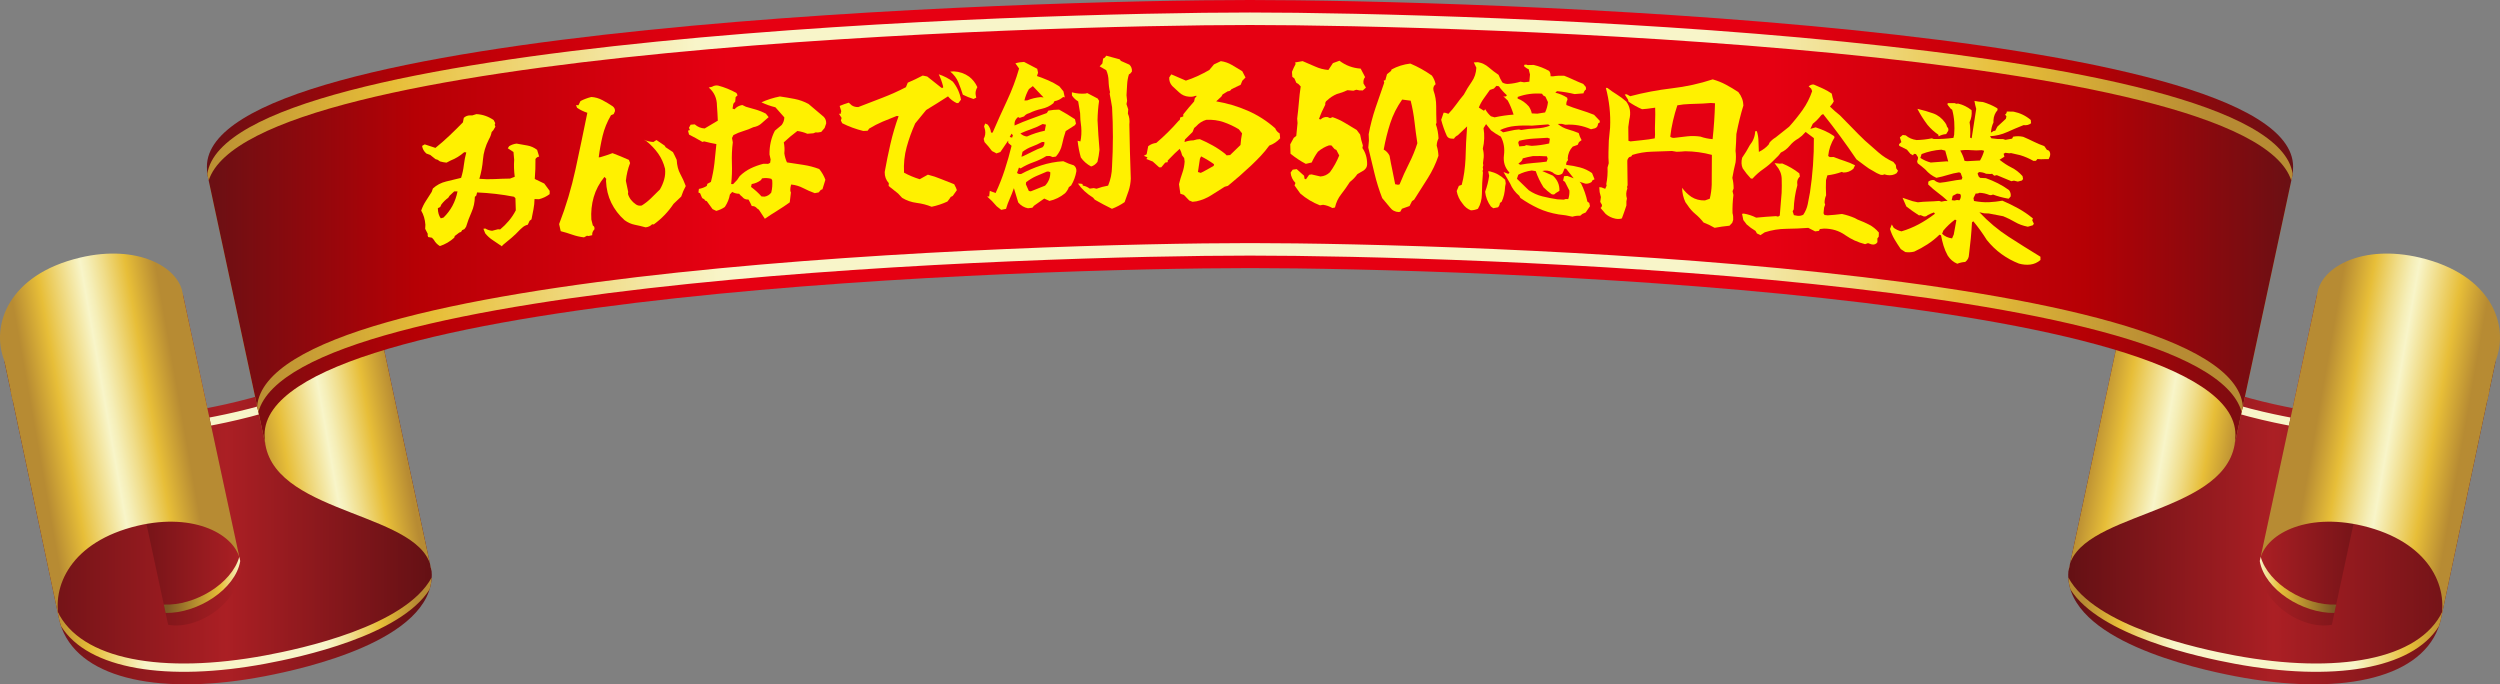 <?xml version="1.0" encoding="UTF-8"?>
<svg id="_レイヤー1" data-name="レイヤー1" xmlns="http://www.w3.org/2000/svg" version="1.1" xmlns:xlink="http://www.w3.org/1999/xlink" viewBox="0 0 193.869 53.069">
  <rect x="0" y="0" width="193.869" height="53.069" fill="#808080" stroke="none"/>
  <!-- Generator: Adobe Illustrator 29.7.1, SVG Export Plug-In . SVG Version: 2.1.1 Build 8)  -->
  <defs>
    <style>
      .st0 {
        fill: url(#_名称未設定グラデーション_673);
      }

      .st1 {
        fill: url(#_名称未設定グラデーション_223);
      }

      .st2 {
        fill: url(#_名称未設定グラデーション_222);
      }

      .st3 {
        fill: url(#_名称未設定グラデーション_48);
      }

      .st4 {
        fill: none;
      }

      .st5 {
        fill: url(#_名称未設定グラデーション_51);
      }

      .st6 {
        fill: url(#_名称未設定グラデーション_481);
      }

      .st7 {
        fill: url(#_名称未設定グラデーション_221);
      }

      .st8 {
        fill: url(#_名称未設定グラデーション_671);
      }

      .st9 {
        fill: url(#_名称未設定グラデーション_251);
      }

      .st10 {
        fill: url(#_名称未設定グラデーション_511);
      }

      .st11 {
        fill: #fff100;
      }

      .st12 {
        fill: url(#_名称未設定グラデーション_672);
      }

      .st13 {
        fill: url(#_名称未設定グラデーション_22);
      }

      .st14 {
        fill: url(#_名称未設定グラデーション_675);
      }

      .st15 {
        fill: url(#_名称未設定グラデーション_25);
      }

      .st16 {
        fill: url(#_名称未設定グラデーション_104);
      }

      .st17 {
        fill: url(#_名称未設定グラデーション_674);
      }

      .st18 {
        fill: url(#_名称未設定グラデーション_67);
      }
    </style>
    <linearGradient id="_名称未設定グラデーション_48" data-name="名称未設定グラデーション 48" x1=".324" y1="38.23" x2="33.483" y2="38.23" gradientUnits="userSpaceOnUse">
      <stop offset="0" stop-color="#641014"/>
      <stop offset=".519" stop-color="#ab1f24"/>
      <stop offset="1" stop-color="#641014"/>
    </linearGradient>
    <linearGradient id="_名称未設定グラデーション_67" data-name="名称未設定グラデーション 67" x1=".602" y1="29.491" x2="28.284" y2="29.491" gradientUnits="userSpaceOnUse">
      <stop offset="0" stop-color="#b78b33"/>
      <stop offset=".1" stop-color="#e7be38"/>
      <stop offset=".25" stop-color="#f8f5c9"/>
      <stop offset=".75" stop-color="#f8f5c9"/>
      <stop offset=".774" stop-color="#f5eeb7"/>
      <stop offset=".823" stop-color="#f0dd8a"/>
      <stop offset=".89" stop-color="#e8c243"/>
      <stop offset=".9" stop-color="#e7be38"/>
      <stop offset="1" stop-color="#b78b33"/>
    </linearGradient>
    <linearGradient id="_名称未設定グラデーション_671" data-name="名称未設定グラデーション 67" x1="4.246" y1="48.44" x2="32.29" y2="48.44" xlink:href="#_名称未設定グラデーション_67"/>
    <linearGradient id="_名称未設定グラデーション_51" data-name="名称未設定グラデーション 51" x1="8.57" y1="35.594" x2="18.669" y2="35.594" gradientUnits="userSpaceOnUse">
      <stop offset="0" stop-color="#641014"/>
      <stop offset="1" stop-color="#ab1f24"/>
    </linearGradient>
    <linearGradient id="_名称未設定グラデーション_25" data-name="名称未設定グラデーション 25" x1="18.669" y1="45.355" x2="12.946" y2="45.355" gradientUnits="userSpaceOnUse">
      <stop offset="0" stop-color="#f8f5c9"/>
      <stop offset=".28" stop-color="#e7be38"/>
      <stop offset=".381" stop-color="#d7af35"/>
      <stop offset="1" stop-color="#7c5724"/>
    </linearGradient>
    <linearGradient id="_名称未設定グラデーション_22" data-name="名称未設定グラデーション 22" x1="2.913" y1="34.492" x2="14.181" y2="32.506" gradientUnits="userSpaceOnUse">
      <stop offset="0" stop-color="#b78b33"/>
      <stop offset=".2" stop-color="#e7be38"/>
      <stop offset=".5" stop-color="#f8f5c9"/>
      <stop offset=".549" stop-color="#f5eeb7"/>
      <stop offset=".645" stop-color="#f0dd8a"/>
      <stop offset=".78" stop-color="#e8c243"/>
      <stop offset=".8" stop-color="#e7be38"/>
      <stop offset="1" stop-color="#b78b33"/>
    </linearGradient>
    <linearGradient id="_名称未設定グラデーション_481" data-name="名称未設定グラデーション 48" x1="2396.797" y1="38.23" x2="2429.956" y2="38.23" gradientTransform="translate(2590.342) rotate(-180) scale(1 -1)" xlink:href="#_名称未設定グラデーション_48"/>
    <linearGradient id="_名称未設定グラデーション_672" data-name="名称未設定グラデーション 67" x1="2397.075" y1="29.491" x2="2424.757" y2="29.491" gradientTransform="translate(2590.342) rotate(-180) scale(1 -1)" xlink:href="#_名称未設定グラデーション_67"/>
    <linearGradient id="_名称未設定グラデーション_673" data-name="名称未設定グラデーション 67" x1="2400.719" y1="48.44" x2="2428.763" y2="48.44" gradientTransform="translate(2590.342) rotate(-180) scale(1 -1)" xlink:href="#_名称未設定グラデーション_67"/>
    <linearGradient id="_名称未設定グラデーション_511" data-name="名称未設定グラデーション 51" x1="2405.043" y1="35.594" x2="2415.142" y2="35.594" gradientTransform="translate(2590.342) rotate(-180) scale(1 -1)" xlink:href="#_名称未設定グラデーション_51"/>
    <linearGradient id="_名称未設定グラデーション_251" data-name="名称未設定グラデーション 25" x1="2415.143" y1="45.355" x2="2409.419" y2="45.355" gradientTransform="translate(2590.342) rotate(-180) scale(1 -1)" xlink:href="#_名称未設定グラデーション_25"/>
    <linearGradient id="_名称未設定グラデーション_221" data-name="名称未設定グラデーション 22" x1="2399.387" y1="34.492" x2="2410.654" y2="32.506" gradientTransform="translate(2590.342) rotate(-180) scale(1 -1)" xlink:href="#_名称未設定グラデーション_22"/>
    <linearGradient id="_名称未設定グラデーション_222" data-name="名称未設定グラデーション 22" x1="163.198" y1="27.896" x2="174.417" y2="29.874" xlink:href="#_名称未設定グラデーション_22"/>
    <linearGradient id="_名称未設定グラデーション_223" data-name="名称未設定グラデーション 22" x1="18.895" y1="29.972" x2="30.114" y2="27.994" xlink:href="#_名称未設定グラデーション_22"/>
    <linearGradient id="_名称未設定グラデーション_104" data-name="名称未設定グラデーション 104" x1="16.045" y1="17.243" x2="177.824" y2="17.243" gradientUnits="userSpaceOnUse">
      <stop offset="0" stop-color="#6a1014"/>
      <stop offset=".1" stop-color="#b60005"/>
      <stop offset=".25" stop-color="#e60012"/>
      <stop offset=".75" stop-color="#e60012"/>
      <stop offset=".9" stop-color="#b60005"/>
      <stop offset="1" stop-color="#6a1014"/>
    </linearGradient>
    <linearGradient id="_名称未設定グラデーション_674" data-name="名称未設定グラデーション 67" x1="14.929" y1="7.485" x2="171.18" y2="7.485" xlink:href="#_名称未設定グラデーション_67"/>
    <linearGradient id="_名称未設定グラデーション_675" data-name="名称未設定グラデーション 67" x1="18.844" y1="25.4" x2="167.636" y2="25.4" xlink:href="#_名称未設定グラデーション_67"/>
  </defs>
  <g>
    <g>
      <path class="st3" d="M28.986,23.392c.018.126.027.255.027.389,0,5.069-9.8,7.265-12.968,7.872-7.844,1.502-14.171.311-15.721-3.713l4.288,20.208c.049.199.11.394.183.582,1.55,4.024,7.877,5.215,15.721,3.713,3.168-.607,12.968-2.803,12.968-7.872,0-.092-.004-.181-.013-.269l-4.484-20.91Z"/>
      <path class="st18" d="M16.089,33.053c3.184-.59,12.853-2.688,13.366-7.473l-.059-.275c-.957,4.524-10.206,6.527-13.306,7.102-6.97,1.293-12.78.59-15.284-2.196l.177.834c2.593,2.63,8.296,3.272,15.107,2.009Z"/>
      <path class="st8" d="M20.56,50.828c-7.906,1.466-14.318.366-16.107-3.432l.159.752c.034.14.077.277.123.412,2.113,3.377,8.291,4.311,15.825,2.914,2.776-.515,10.481-2.175,12.75-5.763.093-.299.149-.609.166-.931-2.03,3.786-10.069,5.52-12.917,6.048Z"/>
      <path class="st5" d="M14.151,22.683c.494,2.805-3.019,5.445-5.581,4.976l4.47,20.791c2.562.469,6.075-2.17,5.581-4.976l-4.47-20.791Z"/>
      <path class="st15" d="M18.558,43.176c-.593,2.102-3.463,3.812-5.854,3.707l.14.65c2.478.036,5.406-1.819,5.784-4.018-.002-.014-.003-.028-.006-.042l-.064-.298Z"/>
      <path class="st13" d="M.324,27.939c-1.048-2.722.329-6.644,5.879-7.96,4.46-1.058,7.6.726,7.948,2.704l4.47,20.791c-.349-1.978-3.489-3.761-7.948-2.704-5.165,1.225-6.716,4.706-6.061,7.378L.324,27.939Z"/>
    </g>
    <g>
      <path class="st6" d="M164.883,23.392c-.018.126-.027.255-.027.389,0,5.069,9.8,7.265,12.968,7.872,7.844,1.502,14.171.311,15.721-3.713l-4.288,20.208c-.049.199-.11.394-.183.582-1.55,4.024-7.877,5.215-15.721,3.713-3.168-.607-12.968-2.803-12.968-7.872,0-.092.004-.181.013-.269l4.484-20.91Z"/>
      <path class="st12" d="M177.779,33.053c-3.184-.59-12.853-2.688-13.366-7.473l.059-.275c.957,4.524,10.206,6.527,13.306,7.102,6.97,1.293,12.78.59,15.284-2.196l-.177.834c-2.593,2.63-8.296,3.272-15.107,2.009Z"/>
      <path class="st0" d="M173.309,50.828c7.906,1.466,14.318.366,16.107-3.432l-.159.752c-.034.14-.077.277-.123.412-2.113,3.377-8.291,4.311-15.825,2.914-2.776-.515-10.481-2.175-12.75-5.763-.093-.299-.149-.609-.166-.931,2.03,3.786,10.069,5.52,12.917,6.048Z"/>
      <path class="st10" d="M179.717,22.683c-.494,2.805,3.019,5.445,5.581,4.976l-4.47,20.791c-2.562.469-6.075-2.17-5.581-4.976l4.47-20.791Z"/>
      <path class="st9" d="M175.311,43.176c.593,2.102,3.463,3.812,5.854,3.707l-.14.65c-2.478.036-5.406-1.819-5.784-4.018.002-.014.003-.028.006-.042l.064-.298Z"/>
      <path class="st7" d="M193.545,27.939c1.048-2.722-.329-6.644-5.879-7.96-4.46-1.058-7.6.726-7.948,2.704l-4.47,20.791c.349-1.978,3.489-3.761,7.948-2.704,5.165,1.225,6.716,4.706,6.061,7.378l4.288-20.208Z"/>
    </g>
    <path class="st2" d="M177.779,13.566c-.808,5.625-12.272,5.341-12.896,9.826l-4.484,20.91c.433-4.575,11.917-4.276,12.89-9.816l4.491-20.92Z"/>
    <path class="st4" d="M18.649,42.721c-.018.154-.049.306-.091.456l.064.298c.002.014.003.028.006.042.045-.261.054-.527.021-.796Z"/>
    <path class="st1" d="M16.09,13.566c.808,5.625,12.272,5.341,12.896,9.826l4.484,20.91c-.433-4.575-11.917-4.276-12.89-9.816l-4.491-20.92Z"/>
    <path class="st16" d="M96.934,20.791c16.689,0,76.419,1.901,76.419,12.925,0,.269-.022.525-.065.77l4.491-20.92c.03-.206.045-.419.045-.641C177.824,1.901,113.623,0,96.934,0,80.246,0,16.045,1.901,16.045,12.925c0,.222.015.435.045.641l4.491,20.92c-.043-.245-.065-.502-.065-.77,0-11.025,59.731-12.925,76.419-12.925Z"/>
    <path class="st17" d="M177.789,13.471C176.166,2.822,113.407.969,96.934.969,80.462.969,17.703,2.822,16.079,13.471c.004.031.006.064.01.095l.093.434C19.443,3.74,80.691,1.939,96.934,1.939c16.243,0,77.491,1.801,80.752,12.062l.093-.434c.004-.031.006-.064.01-.095Z"/>
    <path class="st14" d="M96.934,18.852c-16.675,0-75.99,1.869-76.995,12.647l.096.448c2.837-10.317,60.497-12.126,76.899-12.126,16.402,0,74.062,1.808,76.899,12.126l.096-.448c-1.005-10.778-60.32-12.647-76.995-12.647Z"/>
  </g>
  <g>
    <path class="st11" d="M38.917,19.1c-.228-.163-.457-.318-.687-.465-.23-.147-.432-.328-.605-.544l-.137-.351.147-.019c.167.102.343.16.529.174l.457-.116.163.014c.243-.2.469-.425.679-.675.21-.25.388-.518.536-.806l-.029-.941-.107-.113c-.473-.093-.947-.166-1.422-.221s-.956-.092-1.443-.114l-.062.238-.113.107c-.007.423-.093.818-.257,1.185s-.306.746-.424,1.137l-.127.177-.174.08-.086.138-.143.053-.346.263-.041.132c-.323.295-.694.511-1.114.65-.2-.12-.355-.281-.465-.482l-.148-.165-.295-.054-.039-.122.007-.128-.2-.389.017-.313c-.031-.418-.139-.784-.325-1.098.089-.265.212-.517.369-.756s.306-.471.446-.696l.093-.265c.296-.268.637-.448,1.025-.54.387-.092.775-.186,1.161-.281.104-.328.175-.658.213-.989.038-.331.102-.66.19-.986l-.163-.014c-.317.279-.666.492-1.046.641l-.324.168c-.171-.016-.34-.048-.508-.096l-.178-.127-.167-.048-.41-.327-.302-.111c-.19-.167-.3-.365-.329-.591l.204-.118.83.273c.376-.301.737-.617,1.082-.945.345-.328.695-.673,1.048-1.033l.07-.354c.137-.125.298-.188.483-.189l.184-.001.31-.097c.479.023.925.177,1.338.462l.123.237-.041.132.053.143-.161.274-.131.144c-.036.197-.108.386-.215.569-.264.518-.416,1.036-.457,1.556-.041.52-.134,1.019-.28,1.499.381.036.773.043,1.177.022.404-.021.805-.034,1.204-.039l.362-.139c-.059-.461-.074-.901-.043-1.319l-.054-.603-.44-.289.106-.163c.171-.106.362-.173.573-.2.275.049.552.098.831.147.279.049.533.162.763.34l.159.521c-.121.015-.217.078-.287.186.006.529-.012,1.046-.054,1.55l.737.355.418.568-.002.253c-.245.185-.52.316-.825.394l-.347-.013c-.004.269-.031.534-.082.794s-.102.52-.153.78l-.147.111-.09.196-.055.111c-.164.036-.311.117-.441.241l-.165.148c-.202.218-.416.424-.64.618-.225.194-.452.382-.682.565l-.079.102ZM34.393,16.871c.567-.549.929-1.225,1.087-2.028l-.254-.002-.36.334-.106.163c-.19.132-.368.305-.532.517l-.09.196-.184.093c.004.329.08.592.228.788l.211-.061Z"/>
    <path class="st11" d="M45.289,18.407c-.318-.036-.623-.106-.917-.21-.294-.104-.59-.194-.889-.27l-.125-.55c.532-1.371.957-2.789,1.273-4.253.316-1.464.621-2.923.916-4.377-.285-.093-.551-.223-.798-.389l-.079-.21.185.015.161-.327c.254-.133.534-.239.84-.316.292.016.579.097.858.245.279.148.542.304.789.47.132.094.195.221.189.382l-.103.229-.209.09c-.299.513-.515,1.042-.646,1.588s-.233,1.105-.304,1.679l.125-.013c.327-.095.641-.2.944-.315.43.162.854.337,1.271.524l.094.243c-.17.431-.28.89-.329,1.377l.181.866-.019.151c.095.327.303.6.624.82.131.086.279.113.445.081.252-.156.493-.345.722-.568.23-.223.459-.449.688-.679.143-.244.253-.501.328-.769.076-.268.099-.546.069-.834-.106-.433-.282-.824-.528-1.174-.247-.35-.554-.674-.921-.973l-.195-.106c.241.106.488.164.741.176l.237-.151.642.439.07.119.567.378c.104.196.201.397.292.602.022.434.115.8.279,1.097.164.297.305.608.423.932-.142.26-.259.532-.352.817l-.596.567c-.418.625-.93,1.156-1.535,1.593l-.127-.01c-.132.136-.299.215-.504.236-.284-.078-.564-.145-.842-.2-.278-.056-.54-.174-.789-.355-.438-.391-.781-.84-1.029-1.347-.247-.507-.384-1.072-.41-1.698l.018-.163-.141-.146c-.394.484-.671,1.007-.832,1.567-.16.56-.221,1.141-.182,1.741l.116.459c.105.05.145.15.123.297-.132.136-.189.287-.171.454l-.281.063-.129-.021-.228.127Z"/>
    <path class="st11" d="M59.314,16.966c-.149-.24-.305-.476-.467-.708l-.133-.093c-.11-.136-.249-.198-.415-.185-.075-.178-.161-.346-.257-.507-.205.016-.367-.055-.487-.214l-.135-.116-.101-.118c-.191-0-.37-.047-.538-.141l-.179.197c-.058.341-.189.664-.394.97-.196.137-.417.239-.664.304l-.286-.138-.449-.618-.13-.047-.078-.12c-.1-.015-.166-.075-.197-.18l-.112-.266-.131-.058.036-.278c.226-.041.43-.117.612-.231l.045-.164.275-.148c.124-.468.215-.948.272-1.442.057-.493.108-.99.153-1.49-.318-.059-.636-.13-.956-.212l-.123.044c-.344-.203-.691-.393-1.041-.572l-.081-.303.145-.046-.071-.178.13-.239.319-.025c.221.197.478.303.769.318l1.019-.606c-.015-.388-.037-.772-.067-1.152.001-.58-.212-1.053-.637-1.417l.248-.054c.16-.096.322-.128.485-.095.491.13.965.322,1.42.577l.082.177-.15.138-.03.346-.147.172-.063.371.153.057c.154-.18.355-.291.604-.333l.286.138c.304.083.578.161.82.234.242.073.483.173.722.299l.216.27c-.207.184-.415.364-.622.541-.151.119-.34.198-.566.239-.243.118-.503.219-.779.301-.276.083-.532.187-.766.312l-.108.226.061.339c-.066.525-.089,1.063-.069,1.615s.001,1.09-.058,1.614l.15.011.318-.334.195-.29c.256-.249.538-.449.847-.599s.64-.269.992-.358l.367.006.154-.081.038-.255-.088-.394c-.003-.336.029-.657.097-.964.068-.307.175-.6.321-.878l.527-.442c.131-.178.2-.374.206-.589-.235-.272-.465-.533-.691-.783-.381-.093-.743-.221-1.084-.386.442-.202.919-.354,1.431-.455.378.055.758.118,1.138.192.38.074.741.204,1.084.391l1.178.997c.132.135.196.306.189.512l-.122.353-.262.307-.272.044-.161-.01-.178.071-.467.036c-.237-.104-.495-.175-.773-.215-.368.273-.72.568-1.054.884.06.278.074.559.043.845.035.249.103.485.204.706.425.066.848.131,1.269.193.421.063.832.17,1.234.322.211.259.37.537.477.834l-.229.739-.123.044-.168.196-.305.058c-.299-.106-.595-.236-.889-.389-.295-.153-.607-.247-.938-.282-.056.172-.077.342-.064.509l.043.111-.09.763c-.318.231-.641.447-.969.648-.328.201-.648.409-.96.625ZM59.295,15.249c.211-.039.382-.144.514-.315.076-.304.101-.619.075-.945l-.067-.121c-.234-.066-.476-.077-.724-.035l-.081.132c-.216.162-.457.265-.721.308l-.051.222c.3.221.571.467.813.739l.242.015Z"/>
    <path class="st11" d="M72.245,16.034c-.366-.149-.753-.249-1.159-.3-.407-.051-.784-.182-1.13-.393l-.303-.327-.74-.591.012-.218c-.218-.24-.325-.528-.319-.864.13-.731.279-1.461.447-2.191s.379-1.444.632-2.143l-.15-.015c-.366.141-.728.288-1.087.44-.358.152-.707.332-1.047.54l-.117.166-.342.018c-.278-.069-.555-.154-.831-.254-.276-.1-.543-.216-.802-.347l-.102-.212.058-.198-.212-.332.127.028.057-.22-.124-.405c.224-.096.46-.18.708-.254l.228.206c.15.099.32.143.51.134.613-.238,1.235-.478,1.867-.72.631-.242,1.241-.516,1.827-.821l.142-.35c.388-.165.775-.349,1.161-.552l.347.074,1.109.88.125-.006-.006-.126c-.086-.331-.197-.638-.334-.921.427.146.791.336,1.093.572.334.417.545.883.633,1.397l-.204.262-.125.006c-.274-.131-.5-.306-.679-.525-.288.183-.572.363-.852.542-.281.179-.562.351-.842.518l-.85,1.039c-.267.593-.487,1.203-.66,1.83-.173.627-.242,1.29-.206,1.989.384.209.79.379,1.216.509.2-.117.411-.235.634-.353.355.088.699.202,1.03.341.331.139.668.272,1.01.399l.14.279.067.18-.32.451-.156.077-.085.13-.171.226c-.387.18-.796.316-1.225.407ZM75.494,7.676c-.279-.085-.555-.196-.829-.334-.101-.323-.216-.643-.347-.96s-.34-.594-.626-.831l.285-.015c.436.023.828.159,1.177.408.278.214.49.485.637.813-.119.212-.162.413-.129.601l.045.215-.212.103Z"/>
    <path class="st11" d="M77.64,16.272l-.35-.276c-.236-.283-.483-.536-.74-.757l.16-.004.045-.435.45.171c.274-.586.511-1.188.712-1.807s.377-1.238.528-1.859l-.257-.222-.005-.183-.605.885-.306.111-.347-.185c-.174-.239-.367-.47-.579-.693l-.064-.25c.116-.209.152-.438.107-.689l-.076-.283.086-.219.196.086c.15.187.235.394.256.622l.126-.003c.351-.816.72-1.636,1.106-2.457.386-.822.701-1.658.945-2.51l-.285-.404c.219-.067.443-.103.671-.109l1.02.533.065.307-.085.254c.292.099.584.211.877.337.293.126.579.28.858.463l.319.391.104.466-.126-.031c-.201.173-.427.282-.677.326l-.087.162c-.261.213-.562.356-.903.429-.341.074-.666.187-.974.34-.167.043-.298.126-.393.25l-.34.112-.127-.065c-.209.173-.298.393-.268.658.429-.194.849-.365,1.261-.513.411-.148.824-.3,1.239-.455l.121-.186c.273-.053.55-.079.832-.079.425.233.836.481,1.231.744l.078.341-.088.128-.708.453c-.113.331-.207.674-.281,1.03-.075.356-.234.671-.478.944l-.25.041-.219-.086-.274.007c-.307.191-.636.348-.987.472-.351.123-.688.285-1.01.484l-.127-.065-.149.415c.086.082.193.109.322.083.488-.264,1.004-.485,1.548-.664.544-.178,1.116-.287,1.717-.325.278.137.551.244.82.321.148.118.213.272.195.463-.066.39-.201.756-.405,1.096l-.179.131c-.057.169-.155.328-.296.476-.365.299-.768.496-1.207.592l-.405-.183-.796.558-.122.152-.342.043c-.291-.053-.542-.203-.755-.448l-.338-1.111c-.099.292-.206.565-.321.82-.115.254-.211.516-.288.785l-.375.078ZM78.486,10.674l.063-.185-.106-.123-.142.255.184.052ZM79.638,10.586c.452-.202.912-.352,1.382-.448l.09-.471-.253-.05c-.27.152-.554.279-.852.382-.298.103-.59.219-.876.349.149.141.318.22.509.238ZM79.335,12.114c.248-.113.494-.234.739-.362.244-.128.498-.238.763-.329.126-.11.176-.249.149-.415l-.183.005c-.248.136-.506.253-.773.352-.268.098-.513.235-.738.408l-.081.379.125-.038ZM79.655,7.786c.332-.138.683-.224,1.056-.256l.218.029-.835-.881-.302.225c-.16.279-.278.575-.353.889l.217-.006ZM81.041,14.4c.281-.297.417-.643.407-1.039-.085-.059-.177-.075-.276-.05-.287.114-.563.232-.83.353-.267.121-.524.277-.77.466l-.019.16.231.519.149.03,1.108-.441ZM84.613,12.911c-.333-.181-.598-.415-.796-.699-.117-.408-.201-.84-.251-1.296l.218.051c.074-.352.095-.726.062-1.121-.055-.364-.084-.725-.086-1.083-.054-.334-.105-.633-.15-.899-.194-.117-.354-.269-.481-.456l-.007-.251c.353.097.708.13,1.065.098l.125-.038c.27.138.54.279.811.424l.108.18c-.071.482-.111.982-.12,1.5.035.761.086,1.525.152,2.292-.03.313-.082.627-.158.941-.14.187-.304.305-.493.356ZM86.231,16.193c-.448-.217-.892-.453-1.333-.707l-.13-.157c-.504-.314-.894-.677-1.172-1.089l.149-.004.195.029.026.125c.191.033.372.112.543.237l.307-.042.218.051c.287-.106.585-.187.896-.241.194-.462.295-.952.304-1.471.089-1.541.09-3.076.004-4.605-.055-.349-.117-.698-.188-1.046l.031-.126c-.068-.272-.106-.563-.114-.871-.008-.308-.069-.587-.182-.835l-.51-.295.211-.223.059-.379.124-.072.122-.152,1.036.281.095.123.659.291c.148.141.214.318.197.532l-.122.152-.112.071c-.077.246-.124.51-.139.792s-.031.557-.047.824l.046.433-.05.253.136.408-.025.332c.113.248.151.529.114.842.022,1.401.059,2.802.111,4.202-.014.328-.069.638-.164.93s-.2.588-.314.888c-.307.214-.634.386-.98.517Z"/>
    <path class="st11" d="M92.474,15.649l-.252-.102-.413-.432-.274-.09-.071-.491-.035-.251c.067-.29.151-.576.253-.858.102-.282.163-.58.184-.892l-.035-.274-.161-.216c-.039-.167-.1-.335-.185-.502l-.375.344-.557.563.001.126-.194.035-.307.367-.16.001-.505-.454-.492-.192.091-.126-.286-.124.217-.115.123-.629c.189-.145.399-.23.627-.254.622-.529,1.201-1.103,1.739-1.722.084-.038.117-.118.102-.24l.251-.093-.001-.16c.272-.344.552-.677.84-.998l.056-.252.159-.183-.125.001c-.144.062-.312.081-.502.06-.29-.021-.542-.134-.756-.339l-.528-.489c-.168-.189-.246-.41-.232-.661l.159-.241c.374.158.751.32,1.133.486.312-.1.618-.22.917-.359.3-.139.598-.292.894-.461l.364-.436.536-.254c.313.044.598.144.857.298.26.155.527.315.803.481l.253.49-.25.252-.124.309-.718.346c-.061.107-.155.161-.285.161l-.399.242-.09.16-.409.379c.838.141,1.649.38,2.431.719.781.339,1.498.796,2.148,1.371.062.167.177.3.345.398l.036.377c-.235.26-.516.448-.843.564-.212.291-.431.556-.658.797s-.474.488-.739.74c-.584.551-1.186,1.079-1.808,1.585l-.251.07c-.357.23-.711.455-1.065.674-.353.219-.727.371-1.123.457l-.308.036ZM95.391,12.025l.807-.781c.022-.312.062-.613.121-.903l-.253-.318c-.374-.227-.769-.411-1.184-.554-.416-.143-.864-.201-1.344-.176-.296.085-.558.254-.785.507l-.148.126-.124.309-.591.585-.033.194c.228-.085.456-.128.685-.129.19-.062.358-.093.503-.094.335.143.669.307,1.001.492.332.185.655.402.968.652l.104.114.273-.024ZM93.33,13.303l.786-.438.034-.126c-.322-.234-.658-.438-1.008-.612l-.09.183-.155,1.029.218.068.216-.104Z"/>
    <path class="st11" d="M103.327,16.134c-.234-.134-.476-.218-.727-.253l-.241.042c-.56-.216-1.069-.521-1.526-.918l-.446-.625.072-.193c-.225-.232-.35-.501-.374-.806l.163-.226.309-.04.574.513.03.229.113.048.246-.35.183-.031.694.161c.282-.018.528-.128.737-.33.297-.406.536-.84.72-1.301l-.221-.427-.147-.071-.235-.278-.194-.003c-.306.101-.591.264-.854.488-.187.256-.348.535-.483.837l-.458.106c-.408-.213-.803-.475-1.186-.786l-.021-.731.271-.498.197-.157c.036-.327.069-.657.098-.992l-.028-.343c.053-.41.096-.827.131-1.249.034-.422.081-.838.142-1.249l-.191-.198-.147-.082-.154-.345-.158-.117-.027-.389c.08-.204.175-.408.285-.612l-.044-.115.584-.104c.333.136.659.277.981.423.321.147.66.234,1.018.263l.352-.531.506-.185c.481.367,1.03.571,1.646.612l.342.657c-.109.128-.15.294-.123.5l.189.312-.244.224-.263-.005-.239-.05-.23.076-.456-.042c-.261.125-.534.223-.816.294-.292.124-.542.288-.751.489-.123.074-.175.188-.154.34-.189.355-.352.725-.488,1.111l.125.036c.155-.15.335-.211.54-.185l.193.084.196-.077c.333.113.652.261.958.445.305.184.608.367.91.547l.268.359c.048.283.119.566.213.849l-.038.194c.252.362.375.787.366,1.274-.003.175-.086.326-.248.453l-.508.299c-.156.226-.35.428-.582.607-.211.332-.436.649-.673.953-.238.304-.398.646-.481,1.025l-.195.042Z"/>
    <path class="st11" d="M108.47,16.443c-.282-.008-.51-.13-.686-.364l-.596-.715c-.241-.617-.44-1.255-.599-1.915-.159-.66-.32-1.328-.482-2.003l.05-.536-.019-.503c.127-.689.304-1.37.53-2.041.226-.671.452-1.323.676-1.956l-.041-.161.126-.03.129-.465.316-.253.038-.113c.449-.245.934-.398,1.454-.459.586.246,1.145.557,1.674.931.146.21.242.434.288.672-.156.117-.21.279-.163.487.14.393.21.801.208,1.223-.001.423.007.851.024,1.286l-.049.113c.119.339.189.703.207,1.092-.089.173-.137.362-.143.567.077.238.122.499.136.781-.201.604-.478,1.184-.83,1.741s-.704,1.112-1.056,1.665l-.163.109-.194.382-.59.211-.121.225-.127.031ZM108.535,14.297c.223-.557.465-1.094.729-1.612.263-.518.479-1.044.648-1.58-.083-.543-.156-1.092-.219-1.647-.063-.554-.162-1.104-.299-1.649l-.66-.088c-.406.574-.714,1.186-.924,1.835s-.379,1.329-.507,2.042c.203.113.354.273.454.482.065.383.137.757.217,1.121.081.364.153.727.218,1.087l.228.041.115-.031Z"/>
    <path class="st11" d="M121.946,16.807c-.346-.086-.706-.145-1.077-.179-.582-.097-1.112-.257-1.589-.479s-.937-.488-1.379-.8l-.084-.164c-.322-.268-.558-.584-.708-.95l-.516-.895.37.144.096-.098c-.355-.368-.499-.818-.431-1.348.068-.53-.013-1.011-.244-1.442-.267-.143-.519-.304-.754-.483l-.388-.488-.198.31c.088.538.069,1.071-.056,1.598.058.209.082.427.07.655l-.057.466.026.161-.042.158.027.161-.041.124.028.127c-.05.554-.077,1.106-.081,1.654-.007.442-.109.825-.308,1.151-.172.076-.353.116-.544.122-.262-.097-.482-.276-.659-.536-.23-.278-.378-.598-.445-.96l.169-.403.222-.08c.084-.308.149-.635.197-.979.047-.345.08-.692.097-1.042.018-.83.059-1.667.124-2.51l-.72.685c-.133.062-.232.153-.299.271l-.217-.011c-.144-.007-.255-.074-.333-.199-.186-.413-.333-.832-.442-1.257l.188-.551.125.006.247.081c.217-.225.42-.469.608-.73s.383-.513.586-.755c.185-.349.388-.68.61-.994.221-.313.342-.679.363-1.097l-.197-.41.321-.019c.31.053.589.187.838.402s.502.408.761.581c.074.194.171.39.291.586.14.091.302.129.486.115.314-.023.621-.08.924-.172l.272.048.414-.048.05-.558-.105-.417-.113-.04-.221-.16-.017-.126.15-.027.124.04.469-.011c.437.105.837.262,1.201.471.079.103.114.238.105.406l.183.009c.277-.047.567-.063.871-.049.247.096.493.201.739.317.246.115.492.221.739.317l.206.239.014.184c-.103.079-.169.182-.198.31l-.689.058c-.43-.105-.883-.181-1.361-.227l-.132.119c.332.077.638.207.919.388l.026.161c-.075.118-.104.254-.089.407.344.139.702.265,1.074.379.372.114.729.24,1.073.379l.446.468-.006.126-.13.085c-.01.19-.088.312-.235.366l-.313.076c-.634-.283-1.296-.399-1.984-.35l-.283-.071-.309.007c.242.203.505.343.791.422s.563.175.832.287c.051.193.126.376.225.549l-.202.15-.102.212-.384.141c-.241.255-.371.561-.389.919l.028.127c-.112.102-.16.225-.144.37.371.041.726.106,1.065.196s.652.236.939.441l.194.479-.164.083-.063.123c-.135.1-.293.146-.475.137l-.462-.149.119.132c.222.445.386.915.491,1.408l.144.099.056.254-.333.487-.258.113-.167.14c-.205-.01-.405.014-.598.074ZM117.374,8.885c-.125-.402-.275-.764-.449-1.086l-.35-.337c.142.053.235.027.278-.078-.241-.218-.447-.449-.617-.694l-.193-.032-.193.208-.315.11c-.156.221-.313.442-.473.663-.159.221-.287.455-.383.702l.399.249.098-.121c.119.212.266.394.442.548l.282.083c.486-.106.977-.177,1.474-.213ZM115.803,16.149l-.188-.135c-.25-.34-.399-.721-.447-1.143.149-.397.253-.811.313-1.243l-.075-.347.125.006c.452.106.85.324,1.191.653l.044.277-.046.249c-.023.464-.115.86-.276,1.187l-.13.085c-.006.122-.053.234-.142.336l-.37.073ZM117.441,10.078l.345-.04.181.043c.361-.066.741-.107,1.138-.121s.763-.086,1.097-.215l-.143-.099-1.263.098c-.456-.022-.893-.013-1.311.027-.418.04-.806.147-1.165.32l.243.172.878-.185ZM121.614,15.441c.071-.21.101-.43.089-.659l-.344-.68-.143-.098.074-.34.253-.022c.165.054.329.115.494.185l-.592-.75-.125-.006c-.045.143-.101.273-.168.392-.111.079-.227.115-.348.109-.151-.023-.285-.09-.401-.203-.26-.142-.529-.179-.806-.108.284.121.56.241.828.361.357.33.525.723.503,1.18l-.295.18c-.066.104-.17.129-.313.076-.228-.164-.437-.342-.626-.534-.254-.409-.455-.827-.601-1.253l-.306-.05c-.376.05-.725.159-1.045.326l-.107.315.916.891c.325.222.677.381,1.057.475s.767.171,1.161.229l.502.025.151-.05.194.01ZM119.818,8.719c.119-.246.193-.512.223-.801l-.196-.421-.178-.1-.085-.13c-.653-.055-1.282.028-1.888.25l-.006.125c.329.123.62.328.873.615.113.173.188.352.225.537l.433.021.599-.096ZM118.226,11.317l.129-.062.432.056c.458-.023.908-.085,1.347-.185l.053-.375-.18-.066c-.382.019-.755.041-1.118.065s-.726.08-1.089.169l-.065.145.078.29.413-.037ZM117.842,12.613l-.096.087.156.076c.339-.067.68-.113,1.024-.138.344-.025.682-.06,1.012-.104l.08-.225-.06-.186c-.357-.025-.719-.031-1.085-.019-.277.047-.539.107-.786.178-.03.143-.112.254-.245.331Z"/>
    <path class="st11" d="M132.957,17.662c-.285-.167-.569-.302-.851-.408-.188-.243-.399-.462-.632-.655-.234-.193-.436-.422-.607-.687l-.166-.23c-.165-.348-.251-.721-.26-1.119.208.283.45.519.726.707.299.19.647.282,1.044.273l.377-.132c.087-.352.138-.715.151-1.088l.013-2.313c-.674-.18-1.362-.274-2.064-.281-.215.022-.438.036-.668.041l-.362-.061c-.521.022-1.041.04-1.562.054-.52.014-1.026.099-1.519.252l-.078.12-.152.046c-.115.098-.166.221-.154.366l.023,1.823-.043.123.025.128c-.104.26-.116.518-.035.776l-.039.215-.001.321c-.11.343-.227.678-.351,1.004-.149.05-.318.057-.505.02-.286-.06-.536-.182-.751-.366l-.4-.465c.088-.062.125-.143.11-.244l-.132-.227c.017-.129.034-.253.051-.374l-.097-.385-.029-.38.159.012.301.114.11-.244-.025-.128c.085-.421.117-.846.096-1.276l.094-.336c-.024-.292-.03-.585-.02-.878.011-.293.02-.584.026-.874.033-.333.065-.667.098-1.001.025-.54.01-1.068-.047-1.584-.057-.516-.151-1.019-.282-1.51l.125.01c.238.186.481.355.729.507.248.152.49.333.727.542.299.397.377.872.236,1.427l-.076.556.011,1.066.157.046c.316-.037.63-.071.941-.101.311-.03.626-.075.944-.135l.021-.273c-.013-.337-.011-.688.005-1.053.016-.365.017-.716.005-1.053l-.602.081-.415.038c-.363-.157-.711-.351-1.044-.583l-.045-.164-.256-.397.161-.011.264.146c1.059-.279,2.136-.483,3.231-.611,1.094-.128,2.15-.36,3.168-.695.366.104.711.242,1.034.416.323.173.641.363.954.57.251.317.381.663.392,1.037-.112.366-.211.729-.3,1.089-.088.36-.17.736-.245,1.127-.01.435-.031.872-.064,1.313.04.278.041.572.003.882-.099.397-.182.8-.251,1.207.065.25.098.523.099.821l-.084.211.069.291c-.058.462-.081.93-.071,1.404.048.171.065.348.052.531l-.074.224-.212.225c-.392.039-.779.094-1.158.165ZM132.809,10.79c.099-.916.161-1.843.186-2.781l-.319-.024-.622.045c-.376.018-.72.03-1.034.037-.314.007-.63.041-.947.101-.129.387-.241.786-.336,1.195-.096.409-.167.822-.213,1.238.079.067.18.098.302.091.339-.043.676-.083,1.012-.119.335-.036.676-.03,1.023.02.305.107.621.173.947.197Z"/>
    <path class="st11" d="M136.518,18.233l-.273-.131-.107-.195c-.253-.148-.484-.317-.694-.507l-.253-.336-.1-.481.129-.021c.346.058.668.164.966.317.503-.049,1.016-.088,1.539-.119l.157.039.134-.078c.052-.592.101-1.18.145-1.765.015-.373.016-.743.004-1.108-.013-.365-.149-.698-.409-1l-.141-.198.398.041.197-.014c.478.194.919.449,1.323.766l.044.245c-.143.131-.213.292-.21.484l.015.185c-.169.61-.264,1.236-.283,1.877l-.084.152.096.297.282.052c.159.016.307-.011.445-.081.171-.25.286-.524.347-.82.061-.296.118-.598.173-.907.211-1.402.313-2.808.303-4.217-.212-.167-.426-.326-.64-.478l-.283.293-.274.213c-.26.142-.485.329-.677.563-.192.233-.42.409-.685.527l-.172.224-.345.344c-.256.265-.537.502-.841.712-.305.21-.586.459-.846.746l-.125-.013c-.228-.237-.439-.5-.632-.788-.105-.24-.12-.513-.043-.82.215-.307.412-.631.593-.973.263-.325.403-.686.42-1.082l.127-.01c.081.253.123.516.126.788s.013.547.031.824c.322-.158.58-.354.772-.587l.047-.122c.139-.17.299-.306.478-.411l1.049-.834c.38-.421.728-.854,1.045-1.3.317-.446.563-.932.74-1.457l-.072-.191-.2-.181c.134-.109.265-.157.394-.144.234.1.473.205.714.314.242.109.469.239.684.391.04.211.091.411.157.602l-.111.184-.183.223c.244.239.5.464.769.675.326.324.646.649.957.976.311.326.638.653.98.978.344.303.692.608,1.043.916s.74.556,1.164.744l.194.238.031.256.14.198-.111.184c-.206.14-.452.188-.738.143l-.212-.056c-.089.052-.194.061-.313.026-.192-.073-.37-.164-.535-.273-.24-.124-.467-.269-.679-.437-.213-.167-.426-.326-.64-.479-.811-1.208-1.672-2.378-2.581-3.512l-.135.078c-.211.27-.433.496-.666.678l-.19.394.414-.118c.267.088.519.187.757.295.237.109.464.239.678.391l.023.117c-.272.416-.435.89-.489,1.42l.118.081.31-.003c.279.113.56.214.841.304s.554.202.815.336l-.131.274c-.227.199-.485.295-.776.288l-.121-.047c-.365.131-.738.219-1.118.265l-.106.368c-.017.396-.015.791.006,1.183-.08.183-.119.378-.117.585l.044.131-.082.244-.044.432.078.134.25.025c.377-.023.744-.058,1.102-.106.344.074.678.18,1.001.32l.207.113c.302.115.597.244.885.389.287.144.544.35.769.618l-.01.32-.106.139.005.288c-.1.158-.251.215-.454.172l-.277-.097-.226.08c-.567-.142-1.085-.379-1.553-.709-.467-.331-1.011-.497-1.631-.499l-.325.036-.071.142-.291.039-.535-.273c-.563.042-1.132.067-1.706.073-.575.006-1.131.097-1.67.272l-.332.219Z"/>
    <path class="st11" d="M151.78,20.451c-.299-.123-.544-.332-.737-.626-.137-.248-.246-.504-.326-.768s-.146-.534-.194-.809l-.12-.05c-.282.278-.591.526-.926.744-.335.217-.678.407-1.03.569-.223.056-.454.068-.696.036l-.35-.23c-.175-.253-.336-.504-.484-.754-.148-.25-.265-.518-.351-.806l.138-.351.151.261c.175.13.374.222.598.274.455-.133.897-.314,1.326-.542.429-.228.852-.503,1.271-.825l-.079-.102c-.177.061-.344.136-.501.223-.071.075-.167.105-.288.089l-.241-.1-.129.018c-.334-.212-.66-.443-.981-.692l-.292-.672.783.263.403.087c.273-.033.546-.054.82-.06.273-.006.55-.022.83-.048l.177.058c.151-.042.311-.063.481-.064-.24-.223-.489-.43-.748-.621-.26-.191-.511-.406-.757-.646l.006-.218c.136-.105.288-.147.454-.125.131.117.279.186.445.208.272-.026.548-.067.828-.123s.567-.099.864-.13l.053-.143-.137-.363-.12-.05c-.298.046-.589.114-.873.203s-.58.165-.887.224c-.334-.151-.617-.364-.85-.64-.193-.171-.394-.335-.604-.493l-.038-.155c.051-.101.073-.205.064-.314l-.153-.239-.158-.021-.073.117-.204-.118-.269-.323-.595-.296-.017-.129.182-.161-.115-.361.221-.19.237.031c.228.198.507.319.84.363.4-.01.794-.054,1.181-.134l.154.054c.521.006,1.029-.024,1.521-.09l.055-.246c.027-.327.029-.655.007-.984-.022-.329-.076-.645-.159-.948l-.116-.084-.248-.309.016-.124.541.001.12.05.152-.015c.387.096.733.268,1.039.515.034.327-.017.635-.155.924.058.384.071.785.04,1.203l.12.05c.113-.753.231-1.513.354-2.281-.059-.2-.104-.405-.138-.617.217.044.432.072.646.084.407.115.785.279,1.134.493l.017.129c-.197.22-.305.486-.323.799l.002.162c-.115.238-.18.502-.195.792l.213-.134.117-.008.169-.324.655-.606.047-.189-.108-.141c.09-.05.135-.128.134-.236l.528.011c.508.105.953.32,1.333.646l.024.256c-.162.125-.356.172-.583.143-.437.173-.864.354-1.28.542-.416.188-.856.294-1.32.318l.105.163c.308.048.613.068.913.061l.177.058.519-.094.077-.151c.26-.051.521-.048.782.01.284.122.557.247.82.378s.535.244.814.342l.194.279.174.08c.092.12.116.261.071.424l-.099.229-.276-.001c-.233.016-.432.013-.598-.009l-.11.136-.197.009c-.329-.188-.674-.337-1.036-.446-.269-.058-.504-.112-.705-.161l-.129.018-.306-.04-.137.075.063.227-.377.239c.306.247.616.448.929.604.314.156.598.377.853.664l.04.224-.084.116-.322.085-.301-.074-.201.043c-.379-.157-.754-.313-1.126-.469l-.201.043-.165-.148-.129.018-.343-.022c-.158-.082-.341-.125-.548-.129l-.107.113.085.23.113.107.446.023c.316.11.627.243.933.398s.593.331.859.526c.112.145.156.308.132.489l-.15.176-.124-.016c-.39-.074-.757-.175-1.101-.304-.091.05-.185.061-.281.033-.241-.1-.494-.157-.761-.168-.091.05-.19.068-.295.054l-.173.358.04.224c.427.079.815.11,1.163.094.347-.016.694-.056,1.04-.118.415.177.822.376,1.224.597.401.221.782.482,1.143.782l-.053.143.126.27-.084.116c-.126.03-.254.067-.383.112-.375-.072-.708-.194-1.001-.366s-.596-.321-.909-.447c-.39-.074-.761-.145-1.113-.214l-.366-.013-.37-.083c.702.744,1.458,1.378,2.269,1.902.811.524,1.633,1.04,2.466,1.547l.002.254c-.233.2-.494.318-.783.353-.289.035-.585.01-.889-.075-.475-.185-.923-.429-1.344-.733-.421-.304-.804-.671-1.147-1.099-.318-.509-.666-.993-1.044-1.449l-.103.079c-.047.839-.125,1.677-.234,2.515-.007.23-.104.416-.292.561-.209.011-.415.057-.617.139ZM150.333,10.576l-.017-.129c-.311-.209-.593-.465-.845-.766-.301-.4-.562-.814-.783-1.242.447.104.856.223,1.226.355.371.133.679.373.926.719.072.094.123.204.153.331.09.073.119.173.087.299l-.16.255c-.217.018-.413.077-.588.177ZM151.082,12.528l-.235-.848-.302-.074c-.535.038-1.045.152-1.53.342l-.097.298c.248.163.517.282.806.358l1.233-.093.124.016ZM151.378,18.487l.132-.305.201-1.103-.109-.049c-.332.249-.634.536-.907.861l-.089.242c.205.195.462.314.772.354ZM151.947,15.532c.073-.09.112-.208.115-.354l-.052-.133-.249-.033-.334.176-.078.335.215.028.201-.043.181.024ZM153.546,12.446c.138-.236.244-.487.317-.754l-.178-.046c-.28.025-.564.024-.852-.002s-.562-.017-.821.026c.156.274.267.542.333.804l.192.025c.333-.018.669-.036,1.009-.053Z"/>
  </g>
</svg>